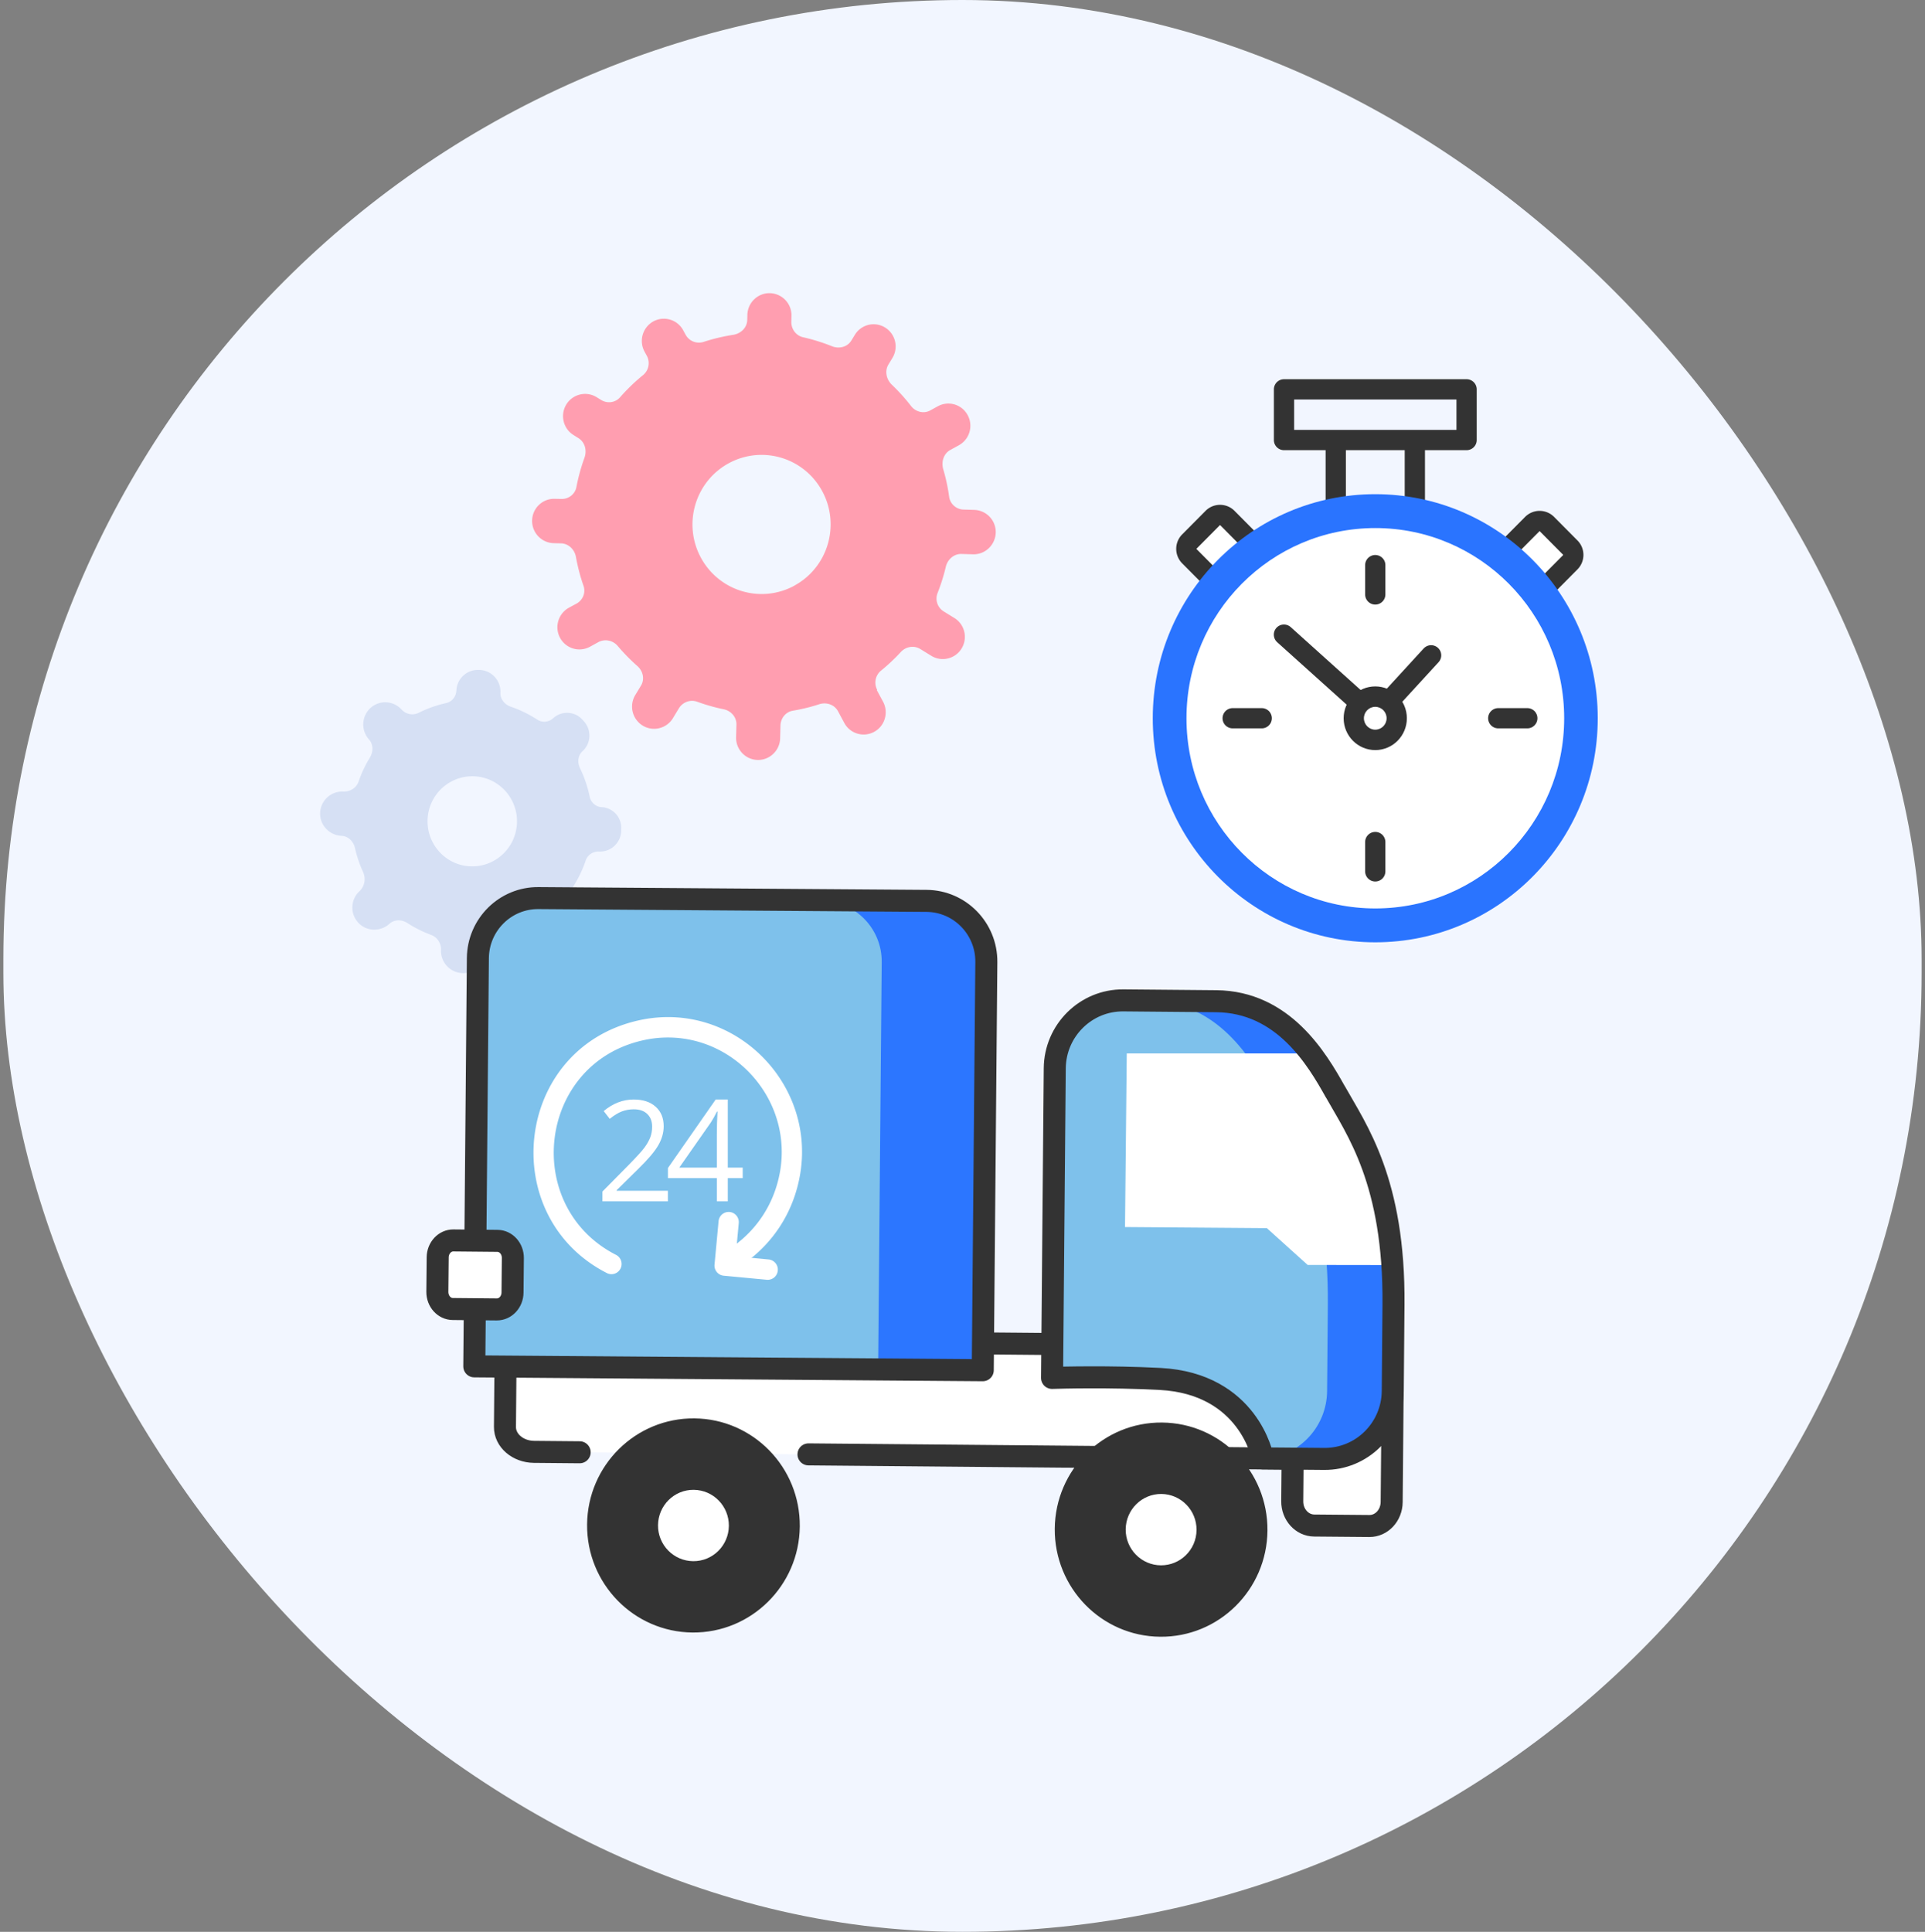 <svg width="285" height="286" fill="none" xmlns="http://www.w3.org/2000/svg"><rect width="100%" height="100%" fill="#808080" stroke="none"/><rect x=".5" width="284" height="286" rx="142" fill="#F2F6FF"/><path d="M73.35 139.163a16.87 16.87 0 004.11-1.359c.85-.403 1.87-.242 2.5.443a3.199 3.199 0 004.55.211l.15-.141a3.14 3.14 0 00.2-4.421c-.6-.654-.65-1.641-.16-2.386a17.96 17.96 0 002.02-4.129c.29-.836 1.1-1.35 1.97-1.31 1.73.081 3.2-1.268 3.28-3.011v-.342a3.054 3.054 0 00-2.9-3.223c-.87-.04-1.59-.704-1.77-1.56a17.84 17.84 0 00-1.43-4.21c-.41-.846-.32-1.873.37-2.507a3.145 3.145 0 00.2-4.441l-.21-.232a3.057 3.057 0 00-4.35-.201c-.64.584-1.6.674-2.32.201a17.9 17.9 0 00-3.94-1.924c-.9-.302-1.57-1.117-1.53-2.074.08-1.772-1.28-3.283-3.05-3.364h-.14c-1.76-.09-3.25 1.279-3.33 3.042-.04.896-.65 1.671-1.52 1.863a17.35 17.35 0 00-4.06 1.44c-.86.433-1.89.221-2.54-.484a3.253 3.253 0 00-4.61-.221 3.322 3.322 0 00-.2 4.662c.66.736.63 1.833.12 2.679a17.935 17.935 0 00-1.67 3.545c-.33.957-1.28 1.521-2.28 1.48a3.273 3.273 0 00-3.41 3.122c-.09 1.833 1.36 3.354 3.18 3.434.98.051 1.75.826 1.97 1.793.28 1.238.68 2.417 1.2 3.545.44.966.25 2.124-.52 2.849a3.299 3.299 0 00-.21 4.643c1.22 1.349 3.3 1.41 4.65.181.73-.664 1.83-.634 2.65-.101 1.09.705 2.26 1.29 3.5 1.753.92.332 1.51 1.248 1.47 2.225a3.299 3.299 0 003.16 3.434 3.22 3.22 0 003.36-3.081c.04-.896.66-1.672 1.54-1.843v.02zm-3.84-10.916c-3.65-.222-6.42-3.384-6.2-7.06.22-3.675 3.36-6.465 7.01-6.253 3.65.221 6.43 3.383 6.21 7.059-.22 3.676-3.36 6.475-7.01 6.254h-.01z" fill="#D6E0F4"/><path d="M129.87 102.134a2.296 2.296 0 01.55-2.84 27.321 27.321 0 002.94-2.759c.75-.816 1.96-1.027 2.9-.443l1.62.997c1.53.947 3.55.463 4.49-1.088.94-1.55.46-3.565-1.08-4.511l-1.57-.967a2.238 2.238 0 01-.91-2.729c.5-1.269.91-2.568 1.22-3.887.26-1.098 1.21-1.924 2.32-1.893l1.71.05c1.8.05 3.3-1.39 3.36-3.202a3.283 3.283 0 00-3.18-3.374l-1.59-.05a2.204 2.204 0 01-2.13-1.904 27.17 27.17 0 00-.87-4.058c-.32-1.098.05-2.326 1.06-2.87l1.25-.685a3.296 3.296 0 001.31-4.451 3.242 3.242 0 00-4.43-1.32l-1.12.615c-.97.534-2.17.212-2.85-.665a28.175 28.175 0 00-2.83-3.142c-.82-.785-1.09-2.034-.5-3l.58-.957a3.292 3.292 0 00-1.08-4.512 3.242 3.242 0 00-4.48 1.088l-.52.846c-.59.966-1.83 1.258-2.87.836a28.369 28.369 0 00-4.27-1.33c-1.04-.231-1.77-1.208-1.74-2.296l.02-.856a3.277 3.277 0 00-3.18-3.373c-1.8-.05-3.3 1.39-3.35 3.202l-.02.775c-.03 1.138-.95 2.005-2.06 2.186-1.48.231-2.94.574-4.39 1.047a2.25 2.25 0 01-2.68-1.067l-.35-.645a3.25 3.25 0 00-4.42-1.32 3.308 3.308 0 00-1.31 4.462l.35.645c.52.966.27 2.165-.57 2.85a27.727 27.727 0 00-3.4 3.282c-.71.806-1.89.957-2.8.393l-.67-.413c-1.53-.946-3.54-.463-4.49 1.088-.94 1.55-.46 3.575 1.08 4.521l.72.454c.97.594 1.28 1.832.89 2.91-.51 1.41-.91 2.86-1.19 4.33-.2 1.058-1.15 1.793-2.22 1.763l-.99-.02c-1.8-.05-3.3 1.38-3.35 3.192-.04 1.813 1.38 3.323 3.18 3.373l1.1.03c1.12.03 2.01.907 2.21 2.015.26 1.44.63 2.87 1.12 4.27.36 1.017-.1 2.124-1.04 2.638l-1.12.604a3.306 3.306 0 00-1.31 4.462 3.25 3.25 0 004.42 1.319l1.25-.685c.97-.524 2.17-.262 2.88.584.9 1.067 1.87 2.054 2.9 2.96.84.736 1.11 1.964.52 2.911l-.83 1.37a3.308 3.308 0 001.07 4.521c1.54.947 3.55.463 4.49-1.077l.89-1.471c.57-.926 1.71-1.349 2.73-.966 1.27.463 2.58.835 3.9 1.107 1.09.222 1.92 1.158 1.89 2.276l-.05 1.853c-.05 1.813 1.37 3.324 3.17 3.374 1.8.05 3.3-1.39 3.35-3.192l.05-1.914c.03-1.077.78-2.014 1.84-2.185 1.31-.222 2.61-.534 3.9-.957 1.06-.342 2.25.051 2.78 1.037l.93 1.733a3.25 3.25 0 004.42 1.319c1.59-.866 2.17-2.86 1.32-4.461l-.93-1.722.06-.031zm-12.24-15.438c-4.96 2.71-11.17.856-13.87-4.149-2.69-4.995-.85-11.248 4.12-13.957 4.97-2.71 11.17-.856 13.86 4.139 2.69 4.995.85 11.248-4.11 13.957v.01z" fill="#FF9EB0"/><path d="M197.76 66.052v9.657a2.261 2.261 0 002.25 2.266h7.21c1.24 0 2.25-1.017 2.25-2.266v-9.657" stroke="#333" stroke-width="3" stroke-linecap="round"/><path d="M227.88 87.874a1.53 1.53 0 01-2.16 0l-3.46-3.484a1.54 1.54 0 010-2.175l4.6-4.633a1.522 1.522 0 012.16 0l3.46 3.485c.6.604.6 1.57 0 2.175l-4.6 4.632zm-47.19-.896c.6.604 1.56.604 2.16 0l3.46-3.484c.6-.604.6-1.571 0-2.175l-4.6-4.633a1.523 1.523 0 00-2.16 0l-3.46 3.485a1.54 1.54 0 000 2.175l4.6 4.632z" fill="#fff"/><path d="M227.88 87.874a1.53 1.53 0 01-2.16 0l-3.46-3.484a1.54 1.54 0 010-2.175l4.6-4.633a1.522 1.522 0 012.16 0l3.46 3.485c.6.604.6 1.57 0 2.175l-4.6 4.632zm-47.19-.896c.6.604 1.56.604 2.16 0l3.46-3.484c.6-.604.6-1.571 0-2.175l-4.6-4.633a1.523 1.523 0 00-2.16 0l-3.46 3.485a1.54 1.54 0 000 2.175l4.6 4.632zm36.44-29.335H190.1v7.502h27.03v-7.502z" stroke="#333" stroke-width="3" stroke-linecap="round" stroke-linejoin="round"/><path d="M236.55 106.334c0 18.318-14.75 33.172-32.94 33.172-18.19 0-32.94-14.854-32.94-33.172 0-18.319 14.75-33.172 32.94-33.172 18.19 0 32.94 14.853 32.94 33.172z" fill="#2A74FF"/><path d="M231.58 106.334c0 15.548-12.52 28.157-27.96 28.157-15.44 0-27.96-12.609-27.96-28.157 0-15.55 12.52-28.157 27.96-28.157 15.44 0 27.96 12.608 27.96 28.157z" fill="#fff"/><path d="M211.88 97.018l-8.4 9.165-.52-.635" fill="#fff"/><path d="M190.09 93.957l13.85 12.457m7.94-9.396l-8.4 9.165-.52-.635" stroke="#333" stroke-width="3" stroke-linecap="round"/><path d="M206.79 106.334c0 1.762-1.42 3.202-3.18 3.202-1.76 0-3.18-1.44-3.18-3.202 0-1.763 1.42-3.203 3.18-3.203 1.75 0 3.18 1.43 3.18 3.203z" fill="#fff"/><path fill-rule="evenodd" clip-rule="evenodd" d="M203.61 104.642c-.929 0-1.68.76-1.68 1.692 0 .931.751 1.691 1.68 1.691.928 0 1.68-.76 1.68-1.691 0-.935-.755-1.692-1.68-1.692zm-4.68 1.692c0-2.594 2.088-4.713 4.68-4.713 2.575 0 4.68 2.103 4.68 4.713 0 2.593-2.089 4.713-4.68 4.713-2.592 0-4.68-2.12-4.68-4.713z" fill="#333"/><path d="M203.61 83.665v4.34m0 40.997v-4.34m22.51-18.329h-4.3m-35.02 0h-4.3" stroke="#333" stroke-width="3" stroke-linecap="round"/><path d="M119.7 215.316l76.7.685c2.38.02 4.33-1.602 4.34-3.616l.08-9.345c.02-2.014-1.9-3.666-4.28-3.696l-117.35-1.047c-2.38-.02-4.31-.695-4.33 1.319l-.1 11.631c-.02 2.014 1.9 3.666 4.28 3.696l6.78.061" fill="#fff"/><path d="M119.7 215.316l76.7.685c2.38.02 4.33-1.602 4.34-3.616l.08-9.345c.02-2.014-1.9-3.666-4.28-3.696l-117.35-1.047c-2.38-.02-4.31-.695-4.33 1.319l-.1 11.631c-.02 2.014 1.9 3.666 4.28 3.696l6.78.061" stroke="#333" stroke-width="3.26" stroke-linecap="round" stroke-linejoin="round"/><path d="M206.04 222.375c-.02 1.974-1.49 3.555-3.3 3.545l-8.18-.071c-1.81-.02-3.26-1.631-3.24-3.605l.14-16.193c.02-1.974 1.5-3.565 3.3-3.545l8.18.071c1.81.01 3.26 1.631 3.24 3.605l-.14 16.193z" fill="#fff" stroke="#333" stroke-width="3.26" stroke-linecap="round" stroke-linejoin="round"/><path d="M116.78 225.96c-.07 7.845-6.44 14.149-14.24 14.088-7.79-.07-14.06-6.485-13.99-14.34.07-7.845 6.45-14.149 14.24-14.078 7.79.07 14.06 6.485 13.99 14.34v-.01zm69.24.624c-.07 7.845-6.44 14.159-14.24 14.089-7.8-.071-14.05-6.486-13.99-14.34.07-7.845 6.44-14.159 14.24-14.089 7.8.071 14.06 6.485 13.99 14.34z" fill="#333"/><path fill-rule="evenodd" clip-rule="evenodd" d="M102.775 213.271c-6.89-.062-12.533 5.515-12.595 12.452-.062 6.947 5.483 12.621 12.374 12.684 6.901.053 12.534-5.524 12.596-12.462v-.015c.049-6.935-5.492-12.596-12.375-12.659zm15.635 12.734c-.094 8.738-7.195 15.752-15.883 15.685h-.002c-8.689-.079-15.683-7.234-15.605-15.996.078-8.753 7.195-15.784 15.885-15.706 8.689.079 15.683 7.234 15.605 15.997v.02zm53.605-12.12c-6.898-.062-12.533 5.522-12.595 12.461-.053 6.951 5.477 12.623 12.375 12.685 6.898.063 12.533-5.522 12.595-12.461.062-6.948-5.474-12.622-12.375-12.685zm-15.855 12.433c.078-8.75 7.183-15.794 15.885-15.715 8.699.078 15.683 7.234 15.605 15.996-.078 8.75-7.183 15.794-15.885 15.715-8.701-.078-15.672-7.236-15.605-15.994v-.002z" fill="#333"/><path d="M107.91 225.89c-.03 2.92-2.39 5.266-5.29 5.236-2.9-.03-5.23-2.417-5.2-5.327.03-2.921 2.4-5.267 5.29-5.237 2.9.031 5.22 2.417 5.2 5.328z" fill="#fff"/><path d="M197.69 161.62c-2.73-4.874-7.7-13.303-17.64-13.394l-13.73-.121c-5.56-.05-10.11 4.452-10.16 10.051l-.4 45.84c1.21-.04 8.52-.241 15.99.151 13.15.695 15.18 11.581 15.18 11.581l-.04.182 9.15.08c5.56.05 10.11-4.451 10.16-10.05 0 0 .06-6.788.11-12.759.16-18.248-5.46-25.932-8.61-31.561h-.01z" fill="#7EC1EB"/><path d="M197.69 161.62c-2.73-4.874-7.7-13.303-17.64-13.394l-13.73-.121c-.42 0-.84.031-1.25.071l5.26.05c9.95.091 14.92 8.52 17.65 13.394 3.15 5.629 8.76 13.313 8.61 31.561-.05 5.961-.11 12.759-.11 12.759-.05 5.176-3.93 9.396-8.9 9.98l8.47.08c5.56.051 10.11-4.451 10.16-10.05 0 0 .06-6.787.11-12.759.16-18.248-5.46-25.932-8.61-31.561l-.02-.01z" fill="#2C76FF"/><path d="M199.86 162.607c-.34-.584-.66-1.138-.96-1.672-.75-1.349-1.75-3.132-3.07-4.975h-29.01l-.26 25.7 21 .161 6.04 5.448 13.93.021c-.86-12.981-4.88-19.91-7.66-24.693l-.01.01z" fill="#fff"/><path d="M197.69 161.62c-2.73-4.874-7.7-13.303-17.64-13.394l-13.73-.121c-5.56-.05-10.11 4.452-10.16 10.051l-.4 45.84c1.21-.04 8.52-.241 15.99.151 13.15.695 15.18 11.581 15.18 11.581l-.04.182 9.15.08c5.56.05 10.11-4.451 10.16-10.05 0 0 .06-6.788.11-12.759.16-18.248-5.46-25.932-8.61-31.561h-.01z" stroke="#333" stroke-width="3.26" stroke-linecap="round" stroke-linejoin="round"/><path d="M177.15 226.504c-.02 2.92-2.39 5.257-5.29 5.236-2.9-.03-5.22-2.416-5.2-5.327.03-2.92 2.4-5.267 5.29-5.236 2.9.03 5.22 2.416 5.2 5.327z" fill="#fff"/><path d="M145.49 202.858l-75.27-.574.53-60.432c.04-4.955 4.07-8.943 8.99-8.893l57.45.413c4.92.041 8.88 4.099 8.84 9.054l-.53 60.432h-.01z" fill="#7EC1EB"/><path d="M137.19 133.372l-57.45-.413c-.46 0-.9.041-1.34.101l43.3.312c4.92.041 8.88 4.099 8.84 9.054l-.53 60.311 15.49.121.53-60.432c.04-4.955-3.91-9.013-8.84-9.054z" fill="#2C76FF"/><path d="M145.49 202.858l-75.27-.574.53-60.432c.04-4.955 4.07-8.943 8.99-8.893l57.45.413c4.92.041 8.88 4.099 8.84 9.054l-.53 60.432h-.01z" stroke="#333" stroke-width="3.26" stroke-linecap="round" stroke-linejoin="round"/><path d="M75.88 191.348c-.01 1.39-1.05 2.518-2.33 2.508l-6.51-.061c-1.28-.01-2.3-1.148-2.29-2.548l.05-5.105c.01-1.39 1.06-2.518 2.33-2.498l6.51.061c1.28.01 2.3 1.148 2.29 2.548l-.05 5.095z" fill="#fff" stroke="#333" stroke-width="3.26" stroke-linecap="round" stroke-linejoin="round"/><path d="M98.89 177.854h-9.7v-1.451l3.89-3.937c1.18-1.209 1.97-2.065 2.34-2.578.38-.514.66-1.017.85-1.501.19-.493.28-1.017.28-1.581 0-.795-.24-1.42-.72-1.883-.48-.463-1.14-.695-1.99-.695-.61 0-1.19.101-1.74.302-.55.202-1.16.574-1.83 1.108l-.89-1.148c1.36-1.138 2.84-1.712 4.44-1.712 1.39 0 2.47.363 3.26 1.078.79.715 1.18 1.671 1.18 2.88 0 .946-.26 1.873-.79 2.799-.52.917-1.51 2.085-2.95 3.495l-3.23 3.182v.081h7.59v1.561h.01zm11.07-3.444h-2.21v3.444h-1.62v-3.444h-7.24v-1.491l7.07-10.141h1.79v10.081h2.21v1.551zm-3.83-1.551v-4.985c0-.977.03-2.085.1-3.313h-.08c-.33.654-.63 1.198-.92 1.631l-4.66 6.667h5.56z" fill="#fff"/><path fill-rule="evenodd" clip-rule="evenodd" d="M114.939 175.698c3.937-12.586-7.297-24.563-19.853-21.659-15.514 3.585-17.813 24.633-3.878 31.742a1.515 1.515 0 01.66 2.03 1.495 1.495 0 01-2.016.665c-16.385-8.359-13.744-33.152 4.562-37.381 14.784-3.42 28.03 10.664 23.387 25.51-1.451 4.664-4.559 8.726-9.056 11.365a1.494 1.494 0 01-2.051-.544 1.517 1.517 0 01.541-2.066c3.842-2.255 6.474-5.704 7.704-9.66v-.002z" fill="#fff"/><path fill-rule="evenodd" clip-rule="evenodd" d="M108.02 179.431a1.508 1.508 0 011.353 1.646l-.459 4.921 4.886.462a1.508 1.508 0 011.353 1.646 1.502 1.502 0 01-1.633 1.362l-6.38-.604a1.497 1.497 0 01-1.015-.54 1.514 1.514 0 01-.338-1.105l.6-6.425a1.502 1.502 0 011.633-1.363z" fill="#fff"/></svg>